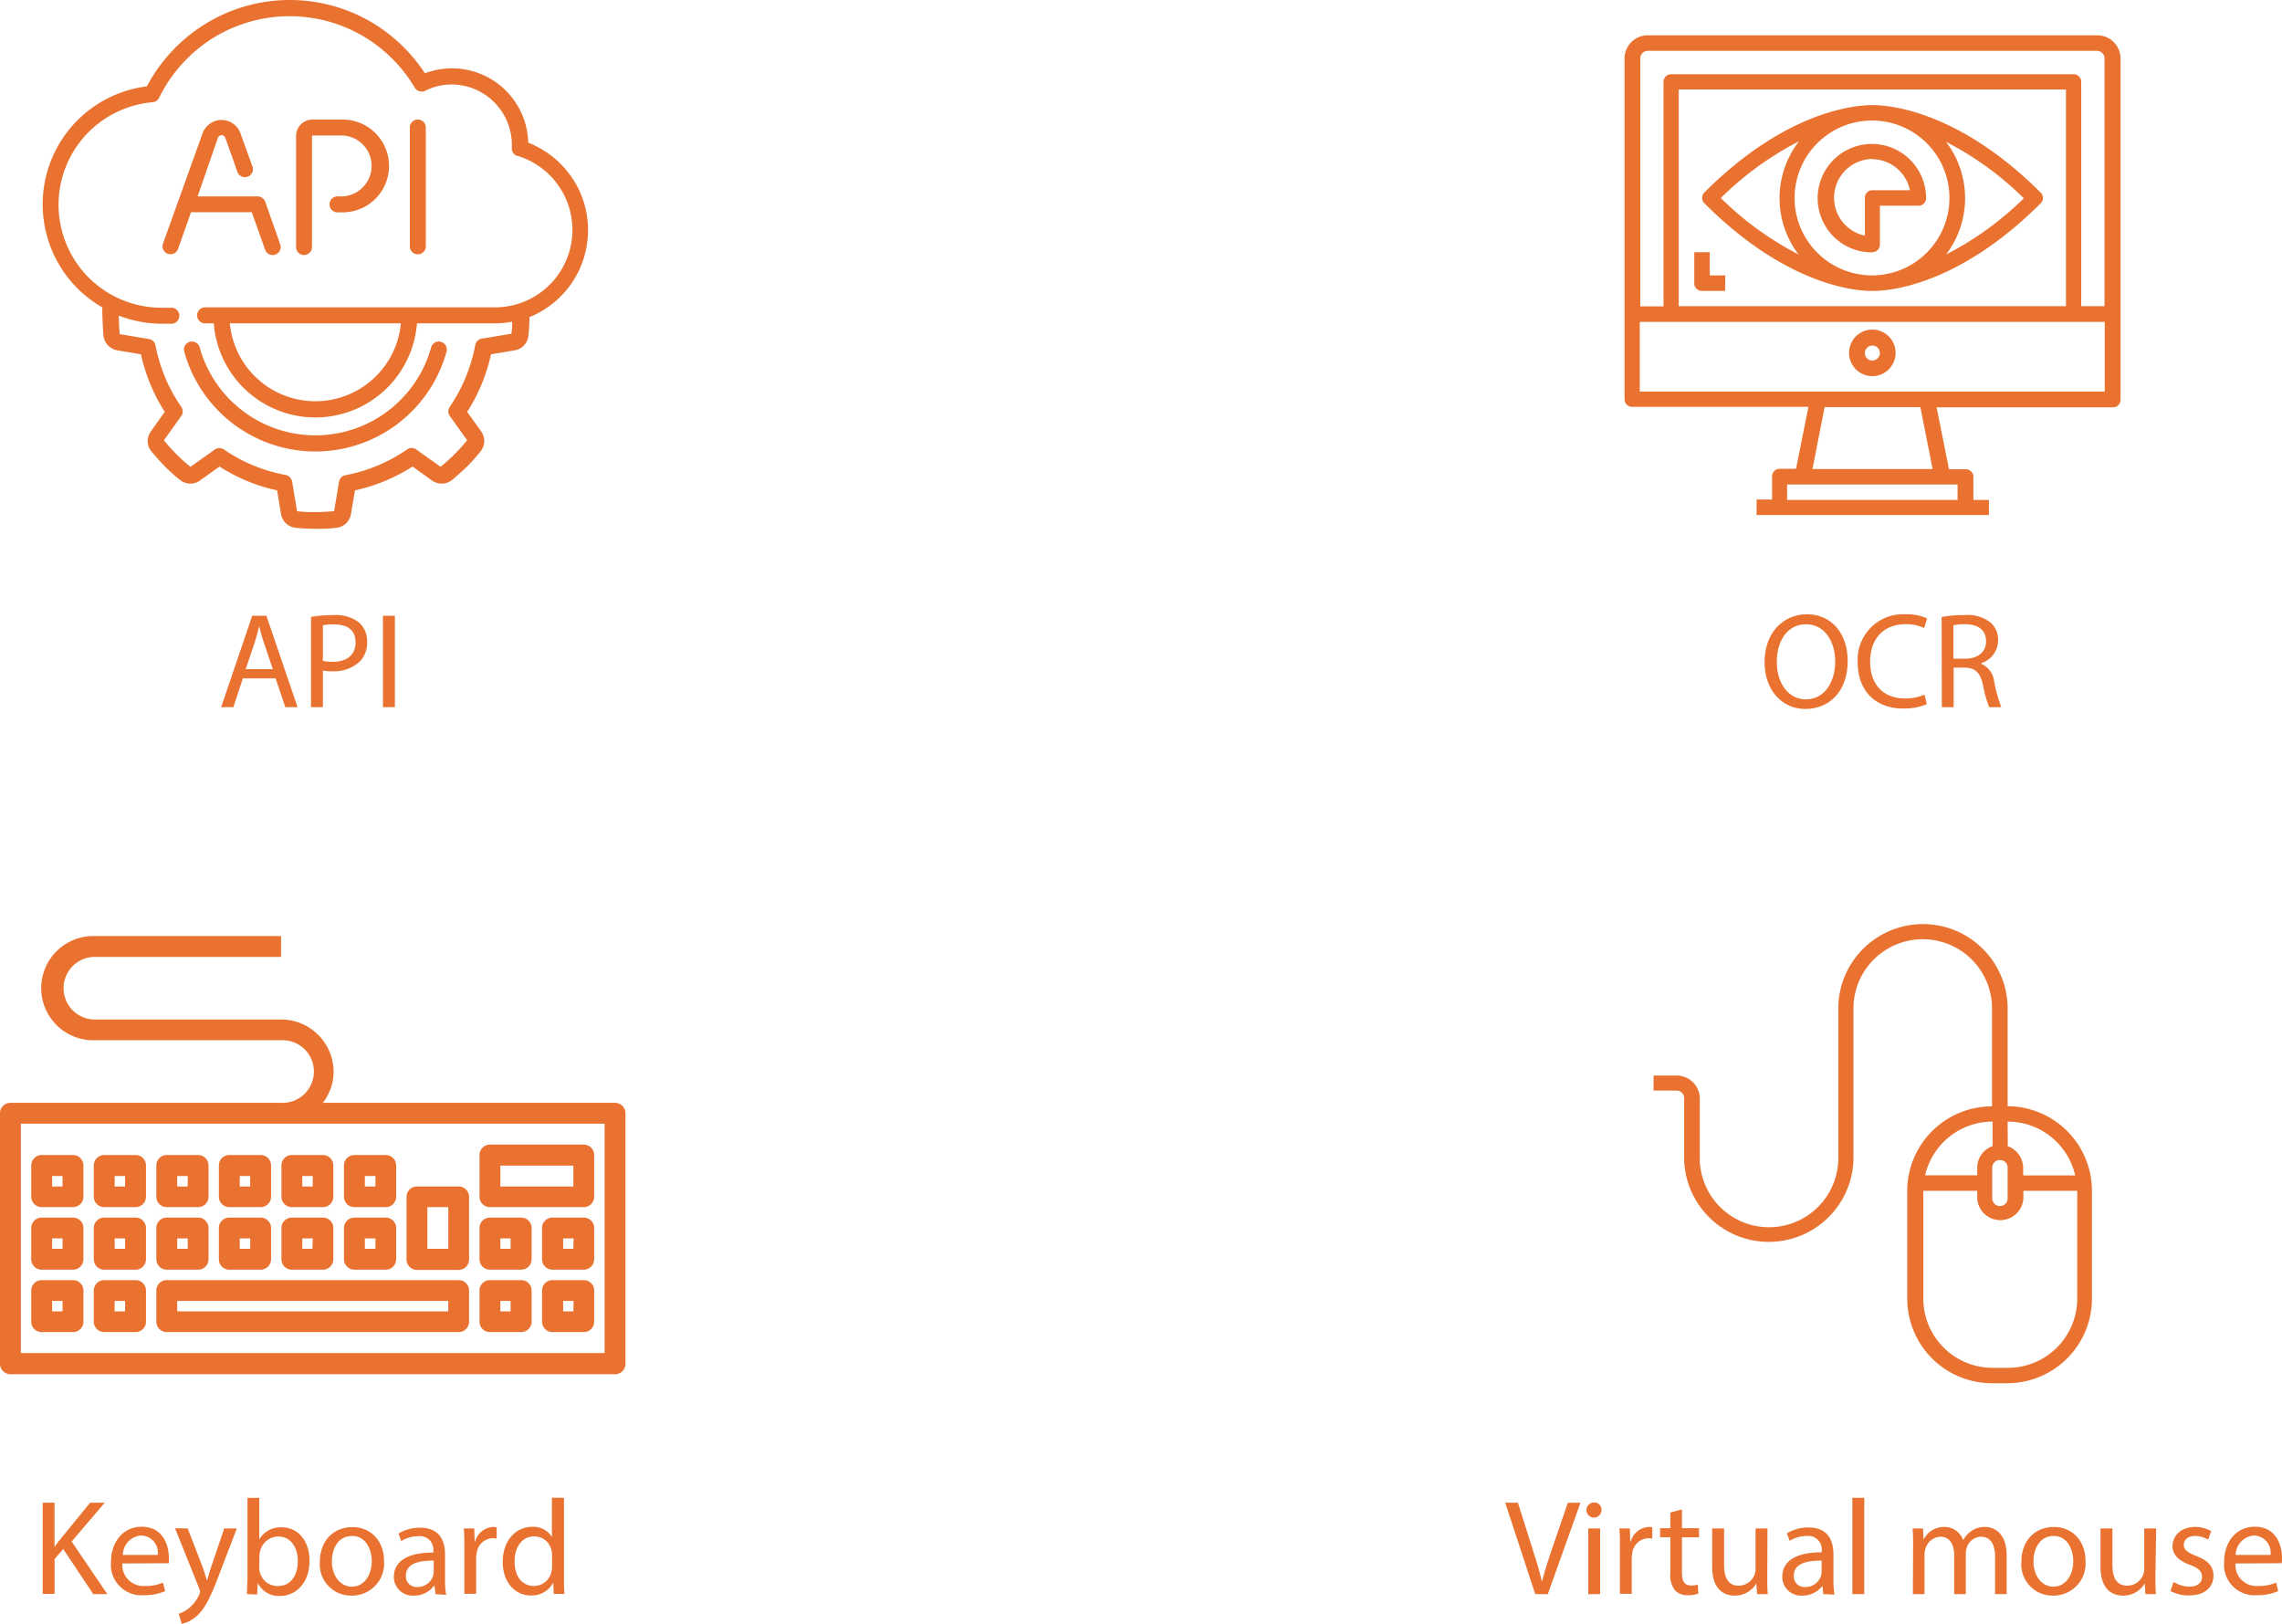 <?xml version="1.0" encoding="UTF-8"?> <svg xmlns="http://www.w3.org/2000/svg" viewBox="0 0 303.91 216.27"><defs><style>.cls-1{fill:#e97231;}</style></defs><g id="Layer_2" data-name="Layer 2"><g id="Layer_1-2" data-name="Layer 1"><path class="cls-1" d="M5.69,200.11H7.26V206h0c.33-.47.65-.9,1-1.3L12,200.11h1.95l-4.41,5.17,4.75,7H12.42l-4-6-1.15,1.33v4.64H5.69Z"></path><path class="cls-1" d="M16.3,208.2a2.8,2.8,0,0,0,3,3,5.75,5.75,0,0,0,2.41-.45l.28,1.14a7.15,7.15,0,0,1-2.91.54,4.06,4.06,0,0,1-4.3-4.4c0-2.64,1.56-4.72,4.1-4.72,2.85,0,3.61,2.51,3.61,4.12,0,.32,0,.58,0,.74ZM21,207.06a2.26,2.26,0,0,0-2.21-2.58,2.63,2.63,0,0,0-2.43,2.58Z"></path><path class="cls-1" d="M25,203.54,27,208.71c.2.57.41,1.26.56,1.78h0c.17-.52.35-1.19.56-1.82l1.74-5.13h1.68l-2.39,6.23c-1.13,3-1.91,4.53-3,5.47a4.3,4.3,0,0,1-1.95,1l-.4-1.34a4.17,4.17,0,0,0,1.39-.77,5,5,0,0,0,1.34-1.77,1.14,1.14,0,0,0,.12-.38,1.22,1.22,0,0,0-.11-.42l-3.23-8.05Z"></path><path class="cls-1" d="M32.89,212.28c0-.6.07-1.48.07-2.26V199.46h1.57V205h0a3.28,3.28,0,0,1,3-1.61c2.17,0,3.7,1.81,3.69,4.46,0,3.13-2,4.68-3.92,4.68a3.11,3.11,0,0,1-2.92-1.64h-.06l-.07,1.44Zm1.64-3.5a2.71,2.71,0,0,0,.07.58A2.45,2.45,0,0,0,37,211.21c1.67,0,2.66-1.35,2.66-3.35,0-1.75-.91-3.25-2.6-3.25a2.53,2.53,0,0,0-2.42,1.95,2.83,2.83,0,0,0-.09.65Z"></path><path class="cls-1" d="M51.14,207.84a4.27,4.27,0,0,1-4.35,4.64A4.15,4.15,0,0,1,42.6,208c0-2.92,1.91-4.64,4.33-4.64S51.14,205.17,51.14,207.84Zm-6.94.09c0,1.91,1.11,3.36,2.66,3.36s2.65-1.43,2.65-3.4c0-1.48-.74-3.35-2.62-3.35S44.2,206.27,44.2,207.93Z"></path><path class="cls-1" d="M58,212.28l-.13-1.1H57.8a3.28,3.28,0,0,1-2.68,1.3A2.5,2.5,0,0,1,52.45,210c0-2.11,1.88-3.27,5.26-3.25v-.18a1.8,1.8,0,0,0-2-2,4.31,4.31,0,0,0-2.27.65l-.37-1a5.44,5.44,0,0,1,2.87-.78c2.68,0,3.33,1.83,3.33,3.58v3.27a12.2,12.2,0,0,0,.14,2.09Zm-.24-4.46c-1.73,0-3.7.27-3.7,2a1.41,1.41,0,0,0,1.5,1.52,2.17,2.17,0,0,0,2.11-1.47,1.47,1.47,0,0,0,.09-.5Z"></path><path class="cls-1" d="M61.84,206.27c0-1,0-1.91-.07-2.73h1.39l.05,1.72h.07a2.63,2.63,0,0,1,2.42-1.92,1.53,1.53,0,0,1,.45.06v1.5a2.12,2.12,0,0,0-.54-.06,2.23,2.23,0,0,0-2.13,2,4.14,4.14,0,0,0-.07.74v4.66H61.84Z"></path><path class="cls-1" d="M75.11,199.46V210c0,.78,0,1.66.07,2.26H73.75l-.07-1.52h0a3.22,3.22,0,0,1-3,1.72c-2.11,0-3.73-1.79-3.73-4.44,0-2.91,1.78-4.7,3.92-4.7a2.93,2.93,0,0,1,2.63,1.34h0v-5.22Zm-1.59,7.64a2.56,2.56,0,0,0-.08-.67,2.33,2.33,0,0,0-2.29-1.84c-1.64,0-2.62,1.44-2.62,3.38,0,1.77.87,3.23,2.59,3.23a2.38,2.38,0,0,0,2.32-1.9,2.49,2.49,0,0,0,.08-.68Z"></path><path class="cls-1" d="M204.46,212.28l-4-12.17h1.69l1.9,6c.52,1.64,1,3.12,1.3,4.55h0c.35-1.41.85-2.95,1.39-4.54l2.06-6h1.68l-4.35,12.17Z"></path><path class="cls-1" d="M213.28,201.09a1,1,0,0,1-2,0,1,1,0,0,1,1-1A.93.93,0,0,1,213.28,201.09Zm-1.76,11.19v-8.74h1.58v8.74Z"></path><path class="cls-1" d="M215.74,206.27c0-1,0-1.91-.07-2.73h1.39l.05,1.72h.07a2.63,2.63,0,0,1,2.42-1.92,1.53,1.53,0,0,1,.45.06v1.5a2.12,2.12,0,0,0-.54-.06,2.23,2.23,0,0,0-2.13,2,5.32,5.32,0,0,0-.07.74v4.66h-1.57Z"></path><path class="cls-1" d="M224,201v2.51h2.27v1.21H224v4.71c0,1.09.3,1.7,1.19,1.7a3.31,3.31,0,0,0,.92-.11l.07,1.19a3.8,3.8,0,0,1-1.41.22,2.17,2.17,0,0,1-1.71-.67,3.23,3.23,0,0,1-.61-2.27v-4.77h-1.36v-1.21h1.36v-2.09Z"></path><path class="cls-1" d="M235.36,209.9c0,.9,0,1.69.07,2.38H234l-.09-1.43h0a3.29,3.29,0,0,1-2.89,1.63c-1.37,0-3-.76-3-3.83v-5.11h1.59v4.84c0,1.66.51,2.78,1.95,2.78a2.3,2.3,0,0,0,2.1-1.44,2.39,2.39,0,0,0,.14-.82v-5.36h1.59Z"></path><path class="cls-1" d="M242.83,212.28l-.13-1.1h0a3.28,3.28,0,0,1-2.67,1.3,2.49,2.49,0,0,1-2.67-2.51c0-2.11,1.87-3.27,5.25-3.25v-.18a1.8,1.8,0,0,0-2-2,4.31,4.31,0,0,0-2.27.65l-.36-1a5.41,5.41,0,0,1,2.87-.78c2.67,0,3.32,1.83,3.32,3.58v3.27a13.31,13.31,0,0,0,.14,2.09Zm-.23-4.46c-1.74,0-3.7.27-3.7,2a1.4,1.4,0,0,0,1.49,1.52,2.19,2.19,0,0,0,2.12-1.47,1.76,1.76,0,0,0,.09-.5Z"></path><path class="cls-1" d="M246.69,199.46h1.59v12.82h-1.59Z"></path><path class="cls-1" d="M254.78,205.91c0-.9,0-1.64-.07-2.37h1.39l.07,1.41h.05a3,3,0,0,1,2.75-1.61,2.59,2.59,0,0,1,2.47,1.76h0a3.57,3.57,0,0,1,1-1.14,3,3,0,0,1,1.93-.62c1.16,0,2.87.76,2.87,3.8v5.14H265.7v-4.95c0-1.67-.61-2.69-1.89-2.69a2.05,2.05,0,0,0-1.88,1.45,2.66,2.66,0,0,0-.13.79v5.4h-1.55v-5.23c0-1.39-.61-2.41-1.82-2.41a2.17,2.17,0,0,0-2,1.59,2.24,2.24,0,0,0-.13.78v5.27h-1.55Z"></path><path class="cls-1" d="M277.74,207.84a4.27,4.27,0,0,1-4.35,4.64,4.15,4.15,0,0,1-4.19-4.5c0-2.92,1.91-4.64,4.33-4.64S277.74,205.17,277.74,207.84Zm-6.93.09c0,1.91,1.1,3.36,2.65,3.36s2.65-1.43,2.65-3.4c0-1.48-.74-3.35-2.61-3.35S270.81,206.27,270.81,207.93Z"></path><path class="cls-1" d="M287.05,209.9c0,.9,0,1.69.07,2.38h-1.4l-.09-1.43h0a3.29,3.29,0,0,1-2.89,1.63c-1.37,0-3-.76-3-3.83v-5.11h1.59v4.84c0,1.66.5,2.78,2,2.78a2.3,2.3,0,0,0,2.09-1.44,2.39,2.39,0,0,0,.14-.82v-5.36h1.59Z"></path><path class="cls-1" d="M289.47,210.66a4.23,4.23,0,0,0,2.09.63c1.16,0,1.7-.58,1.7-1.3s-.45-1.18-1.62-1.61c-1.57-.56-2.31-1.43-2.31-2.47,0-1.41,1.13-2.57,3-2.57a4.37,4.37,0,0,1,2.15.55l-.4,1.15a3.35,3.35,0,0,0-1.79-.5c-.94,0-1.46.54-1.46,1.19s.52,1,1.66,1.48c1.52.57,2.29,1.33,2.29,2.63,0,1.54-1.19,2.62-3.26,2.62a4.92,4.92,0,0,1-2.46-.6Z"></path><path class="cls-1" d="M297.72,208.2a2.79,2.79,0,0,0,3,3,5.75,5.75,0,0,0,2.41-.45l.27,1.14a7.06,7.06,0,0,1-2.9.54,4.06,4.06,0,0,1-4.3-4.4c0-2.64,1.55-4.72,4.1-4.72,2.85,0,3.61,2.51,3.61,4.12,0,.32,0,.58-.05.74Zm4.66-1.14a2.27,2.27,0,0,0-2.21-2.58,2.63,2.63,0,0,0-2.43,2.58Z"></path><path class="cls-1" d="M246.07,88c0,4.19-2.54,6.41-5.65,6.41S235,91.88,235,88.19c0-3.86,2.4-6.39,5.65-6.39S246.07,84.35,246.07,88Zm-9.44.2c0,2.6,1.41,4.93,3.88,4.93s3.9-2.3,3.9-5.06c0-2.42-1.26-4.94-3.88-4.94S236.63,85.49,236.63,88.16Z"></path><path class="cls-1" d="M256.61,93.77a7.76,7.76,0,0,1-3.21.58c-3.43,0-6-2.17-6-6.16a6.05,6.05,0,0,1,6.35-6.39,6.45,6.45,0,0,1,2.89.55l-.38,1.28a5.69,5.69,0,0,0-2.45-.51c-2.86,0-4.75,1.82-4.75,5,0,3,1.71,4.89,4.67,4.89a6.46,6.46,0,0,0,2.57-.5Z"></path><path class="cls-1" d="M258.58,82.16a16.53,16.53,0,0,1,3-.25,4.94,4.94,0,0,1,3.52,1,3,3,0,0,1,1,2.31,3.19,3.19,0,0,1-2.29,3.1v.05a3,3,0,0,1,1.78,2.46,19.8,19.8,0,0,0,.94,3.34h-1.62a15.37,15.37,0,0,1-.81-2.91c-.37-1.68-1-2.31-2.44-2.36h-1.48v5.27h-1.57Zm1.57,5.55h1.61c1.67,0,2.74-.92,2.74-2.31,0-1.58-1.14-2.26-2.8-2.28a5.94,5.94,0,0,0-1.55.15Z"></path><path class="cls-1" d="M32.34,90.34l-1.26,3.83H29.45L33.59,82h1.89l4.15,12.17H38l-1.3-3.83Zm4-1.23-1.19-3.5c-.27-.79-.45-1.51-.63-2.22h0c-.18.72-.38,1.46-.61,2.2l-1.19,3.52Z"></path><path class="cls-1" d="M41.42,82.15a17.76,17.76,0,0,1,3-.24,5,5,0,0,1,3.41,1,3.3,3.3,0,0,1,1.06,2.55,3.56,3.56,0,0,1-.94,2.6,5.05,5.05,0,0,1-3.72,1.33A4.89,4.89,0,0,1,43,89.29v4.88H41.42ZM43,88a5.26,5.26,0,0,0,1.3.13c1.9,0,3.05-.92,3.05-2.6s-1.14-2.38-2.87-2.38a6.8,6.8,0,0,0-1.48.12Z"></path><path class="cls-1" d="M52.59,82V94.17H51V82Z"></path><path class="cls-1" d="M81.91,146.86H43a6.87,6.87,0,0,0,1.43-4.16,7,7,0,0,0-7-6.94h-25a4.17,4.17,0,0,1,0-8.33h25v-2.78h-25a6.94,6.94,0,0,0,0,13.88h25a4.17,4.17,0,1,1,0,8.33H1.39A1.39,1.39,0,0,0,0,148.25v33.32A1.39,1.39,0,0,0,1.39,183H81.91a1.39,1.39,0,0,0,1.39-1.39V148.25A1.39,1.39,0,0,0,81.91,146.86Zm-1.39,33.32H2.78V149.64H80.52Z"></path><path class="cls-1" d="M61.08,170.47H22.21a1.39,1.39,0,0,0-1.39,1.38V176a1.39,1.39,0,0,0,1.39,1.39H61.08A1.39,1.39,0,0,0,62.47,176v-4.17A1.38,1.38,0,0,0,61.08,170.47Zm-1.38,4.16H23.6v-1.39H59.7Z"></path><path class="cls-1" d="M69.41,170.47H65.25a1.38,1.38,0,0,0-1.39,1.38V176a1.39,1.39,0,0,0,1.39,1.39h4.16A1.39,1.39,0,0,0,70.8,176v-4.17A1.38,1.38,0,0,0,69.41,170.47ZM68,174.63H66.64v-1.39H68Z"></path><path class="cls-1" d="M77.74,170.47H73.58a1.38,1.38,0,0,0-1.39,1.38V176a1.39,1.39,0,0,0,1.39,1.39h4.16A1.39,1.39,0,0,0,79.13,176v-4.17A1.38,1.38,0,0,0,77.74,170.47Zm-1.38,4.16H75v-1.39h1.39Z"></path><path class="cls-1" d="M69.41,162.14H65.25a1.38,1.38,0,0,0-1.39,1.38v4.17a1.39,1.39,0,0,0,1.39,1.39h4.16a1.39,1.39,0,0,0,1.39-1.39v-4.17A1.38,1.38,0,0,0,69.41,162.14ZM68,166.3H66.64v-1.39H68Z"></path><path class="cls-1" d="M77.74,162.14H73.58a1.38,1.38,0,0,0-1.39,1.38v4.17a1.39,1.39,0,0,0,1.39,1.39h4.16a1.39,1.39,0,0,0,1.39-1.39v-4.17A1.38,1.38,0,0,0,77.74,162.14Zm-1.38,4.16H75v-1.39h1.39Z"></path><path class="cls-1" d="M9.72,170.47H5.55a1.39,1.39,0,0,0-1.39,1.38V176a1.39,1.39,0,0,0,1.39,1.39H9.72A1.39,1.39,0,0,0,11.11,176v-4.17A1.39,1.39,0,0,0,9.72,170.47Zm-1.39,4.16H6.94v-1.39H8.33Z"></path><path class="cls-1" d="M18.05,170.47H13.88a1.39,1.39,0,0,0-1.39,1.38V176a1.39,1.39,0,0,0,1.39,1.39h4.17A1.39,1.39,0,0,0,19.44,176v-4.17A1.39,1.39,0,0,0,18.05,170.47Zm-1.39,4.16H15.27v-1.39h1.39Z"></path><path class="cls-1" d="M9.72,162.14H5.55a1.39,1.39,0,0,0-1.39,1.38v4.17a1.39,1.39,0,0,0,1.39,1.39H9.72a1.39,1.39,0,0,0,1.39-1.39v-4.17A1.39,1.39,0,0,0,9.72,162.14ZM8.33,166.3H6.94v-1.39H8.33Z"></path><path class="cls-1" d="M18.05,162.14H13.88a1.39,1.39,0,0,0-1.39,1.38v4.17a1.39,1.39,0,0,0,1.39,1.39h4.17a1.39,1.39,0,0,0,1.39-1.39v-4.17A1.39,1.39,0,0,0,18.05,162.14Zm-1.39,4.16H15.27v-1.39h1.39Z"></path><path class="cls-1" d="M26.38,162.14H22.21a1.39,1.39,0,0,0-1.39,1.38v4.17a1.39,1.39,0,0,0,1.39,1.39h4.17a1.39,1.39,0,0,0,1.39-1.39v-4.17A1.39,1.39,0,0,0,26.38,162.14ZM25,166.3H23.6v-1.39H25Z"></path><path class="cls-1" d="M34.71,162.14H30.54a1.39,1.39,0,0,0-1.39,1.38v4.17a1.39,1.39,0,0,0,1.39,1.39h4.17a1.39,1.39,0,0,0,1.39-1.39v-4.17A1.39,1.39,0,0,0,34.71,162.14Zm-1.39,4.16H31.93v-1.39h1.39Z"></path><path class="cls-1" d="M26.38,153.81H22.21a1.39,1.39,0,0,0-1.39,1.38v4.17a1.39,1.39,0,0,0,1.39,1.39h4.17a1.39,1.39,0,0,0,1.39-1.39v-4.17A1.39,1.39,0,0,0,26.38,153.81ZM25,158H23.6v-1.39H25Z"></path><path class="cls-1" d="M34.71,153.81H30.54a1.39,1.39,0,0,0-1.39,1.38v4.17a1.39,1.39,0,0,0,1.39,1.39h4.17a1.39,1.39,0,0,0,1.39-1.39v-4.17A1.39,1.39,0,0,0,34.71,153.81ZM33.32,158H31.93v-1.39h1.39Z"></path><path class="cls-1" d="M9.72,153.81H5.55a1.39,1.39,0,0,0-1.39,1.38v4.17a1.39,1.39,0,0,0,1.39,1.39H9.72a1.39,1.39,0,0,0,1.39-1.39v-4.17A1.39,1.39,0,0,0,9.72,153.81ZM8.33,158H6.94v-1.39H8.33Z"></path><path class="cls-1" d="M18.05,153.81H13.88a1.39,1.39,0,0,0-1.39,1.38v4.17a1.39,1.39,0,0,0,1.39,1.39h4.17a1.39,1.39,0,0,0,1.39-1.39v-4.17A1.39,1.39,0,0,0,18.05,153.81ZM16.66,158H15.27v-1.39h1.39Z"></path><path class="cls-1" d="M43,162.14H38.87a1.39,1.39,0,0,0-1.39,1.38v4.17a1.39,1.39,0,0,0,1.39,1.39H43a1.39,1.39,0,0,0,1.39-1.39v-4.17A1.39,1.39,0,0,0,43,162.14Zm-1.39,4.16H40.26v-1.39h1.39Z"></path><path class="cls-1" d="M51.37,162.14H47.2a1.39,1.39,0,0,0-1.39,1.38v4.17a1.39,1.39,0,0,0,1.39,1.39h4.17a1.39,1.39,0,0,0,1.39-1.39v-4.17A1.39,1.39,0,0,0,51.37,162.14ZM50,166.3H48.59v-1.39H50Z"></path><path class="cls-1" d="M43,153.81H38.87a1.39,1.39,0,0,0-1.39,1.38v4.17a1.39,1.39,0,0,0,1.39,1.39H43a1.39,1.39,0,0,0,1.39-1.39v-4.17A1.39,1.39,0,0,0,43,153.81ZM41.65,158H40.26v-1.39h1.39Z"></path><path class="cls-1" d="M51.37,153.81H47.2a1.39,1.39,0,0,0-1.39,1.38v4.17a1.39,1.39,0,0,0,1.39,1.39h4.17a1.39,1.39,0,0,0,1.39-1.39v-4.17A1.39,1.39,0,0,0,51.37,153.81ZM50,158H48.59v-1.39H50Z"></path><path class="cls-1" d="M61.08,158H55.53a1.39,1.39,0,0,0-1.39,1.39v8.33a1.39,1.39,0,0,0,1.39,1.39h5.55a1.39,1.39,0,0,0,1.39-1.39v-8.33A1.39,1.39,0,0,0,61.08,158ZM59.7,166.3H56.92v-5.55H59.7Z"></path><path class="cls-1" d="M77.74,152.42H65.25a1.39,1.39,0,0,0-1.39,1.39v5.55a1.39,1.39,0,0,0,1.39,1.39H77.74a1.39,1.39,0,0,0,1.39-1.39v-5.55A1.39,1.39,0,0,0,77.74,152.42ZM76.36,158H66.64v-2.78h9.72Z"></path><path class="cls-1" d="M78.31,30.62a12.29,12.29,0,0,0-2.47-7.43A12.56,12.56,0,0,0,70.35,19,10.16,10.16,0,0,0,56.59,9.76a21.74,21.74,0,0,0-7.2-6.85,21.47,21.47,0,0,0-22.31.44,21.73,21.73,0,0,0-7.52,8.15,15.83,15.83,0,0,0-5.94,29.43c0,1.12.09,2.94.16,3.72a2.22,2.22,0,0,0,1.83,2l3.16.53a23.69,23.69,0,0,0,3.17,7.67l-1.85,2.6a2.19,2.19,0,0,0,.08,2.67c.58.7,1.18,1.36,1.79,2a24.31,24.31,0,0,0,2,1.78,2.19,2.19,0,0,0,2.67.09l2.6-1.86a23.29,23.29,0,0,0,7.67,3.17l.53,3.17a2.19,2.19,0,0,0,2,1.82c.9.09,1.79.13,2.65.13s1.76,0,2.66-.13a2.2,2.2,0,0,0,2-1.82l.53-3.17a23.47,23.47,0,0,0,7.67-3.17l2.6,1.86a2.21,2.21,0,0,0,2.67-.08c.7-.58,1.36-1.18,2-1.79a26.12,26.12,0,0,0,1.78-2,2.19,2.19,0,0,0,.09-2.67l-1.86-2.6a23.47,23.47,0,0,0,3.17-7.67l3.16-.53a2.2,2.2,0,0,0,1.83-2c.08-.82.12-1.64.13-2.42A12.47,12.47,0,0,0,78.31,30.62ZM65.88,40.93H27.22a1.07,1.07,0,0,0,0,2.13h1.25a13.57,13.57,0,0,0,27.06,0H65.88a12.87,12.87,0,0,0,2.33-.22c0,.53,0,1.06-.11,1.61,0,0,0,0-.06,0l-3.88.65a1.06,1.06,0,0,0-.87.85,21.57,21.57,0,0,1-3.39,8.22,1.05,1.05,0,0,0,0,1.22l2.28,3.19a.07.07,0,0,1,0,.09c-.53.64-1.08,1.25-1.65,1.82s-1.17,1.11-1.81,1.64a.07.07,0,0,1-.09,0l-3.2-2.28a1.05,1.05,0,0,0-1.21,0A21.41,21.41,0,0,1,46,63.28a1.05,1.05,0,0,0-.85.87L44.51,68a.09.09,0,0,1-.06.07c-.83.08-1.65.12-2.45.12s-1.62,0-2.45-.12a.08.08,0,0,1,0-.07l-.65-3.88a1.08,1.08,0,0,0-.86-.87,21.36,21.36,0,0,1-8.21-3.39,1.07,1.07,0,0,0-1.22,0l-3.2,2.28a.06.06,0,0,1-.08,0,24.25,24.25,0,0,1-1.82-1.64c-.56-.57-1.12-1.18-1.65-1.82a.1.1,0,0,1,0-.09l2.28-3.19a1.07,1.07,0,0,0,0-1.22A21.43,21.43,0,0,1,20.71,46a1.05,1.05,0,0,0-.87-.85L16,44.5s-.06,0-.06,0c-.07-.7-.1-1.7-.12-2.47a16,16,0,0,0,5.76,1.08h1.13a1.07,1.07,0,1,0,0-2.13H21.54a13.71,13.71,0,0,1-1.2-27.37A1.06,1.06,0,0,0,21.2,13a19.5,19.5,0,0,1,7-7.83,19.37,19.37,0,0,1,20.1-.39,19.52,19.52,0,0,1,6.94,6.9,1.08,1.08,0,0,0,1.39.41,7.84,7.84,0,0,1,3.54-.84,8.05,8.05,0,0,1,8,8c0,.09,0,.19,0,.29s0,.11,0,.17A1,1,0,0,0,69,20.78a10.31,10.31,0,0,1-3.07,20.15ZM53.39,43.06a11.44,11.44,0,0,1-22.78,0Z"></path><path class="cls-1" d="M25.28,45.52a1.05,1.05,0,0,0-.74,1.31,18.12,18.12,0,0,0,34.93,0,1.07,1.07,0,0,0-.74-1.31,1.05,1.05,0,0,0-1.31.74,16,16,0,0,1-30.83,0A1.06,1.06,0,0,0,25.28,45.52Z"></path><path class="cls-1" d="M37.32,32.54l-2-5.68a1.1,1.1,0,0,0-1-.71h-8L29,18.41A.55.55,0,0,1,29.5,18a.54.54,0,0,1,.51.37L31.66,23a1.07,1.07,0,0,0,2-.72L32,17.69a2.68,2.68,0,0,0-5,0L21.67,32.54a1.07,1.07,0,0,0,2,.72l1.77-5h8.09l1.78,5a1.05,1.05,0,0,0,1,.7,1.13,1.13,0,0,0,.36-.06A1.07,1.07,0,0,0,37.32,32.54Z"></path><path class="cls-1" d="M45.63,15.92h-4a2.19,2.19,0,0,0-2.2,2.2V32.9a1.06,1.06,0,0,0,2.12,0V18.12a.09.09,0,0,1,.08-.08h4a4.06,4.06,0,0,1,0,8.11h-.57a1.07,1.07,0,1,0,0,2.13h.57a6.18,6.18,0,0,0,0-12.36Z"></path><path class="cls-1" d="M55.65,15.92A1.06,1.06,0,0,0,54.58,17V32.9a1.07,1.07,0,0,0,2.13,0V17A1.06,1.06,0,0,0,55.65,15.92Z"></path><path class="cls-1" d="M279.27,4.7H219.45a3.1,3.1,0,0,0-3.1,3.1V53.18a1,1,0,0,0,1,1h23.49l-1.65,8.25H237a1,1,0,0,0-1,1v3.09h-2.06v2.07h30.94V66.58h-2.07V63.49a1,1,0,0,0-1-1h-2.25l-1.65-8.25h23.5a1,1,0,0,0,1-1V7.8A3.1,3.1,0,0,0,279.27,4.7ZM219.45,6.77h59.82a1,1,0,0,1,1,1v33h-3.1V10.89a1,1,0,0,0-1-1H222.54a1,1,0,0,0-1,1V40.8h-3.09V7.8A1,1,0,0,1,219.45,6.77Zm55.69,34H223.57V11.92h51.57ZM260.7,66.58H238V64.52H260.7Zm-3.32-4.12h-16L243,54.21h12.75Zm-39-10.32V42.86H280.3v9.28Z"></path><path class="cls-1" d="M249.36,43.89a3.1,3.1,0,1,0,3.09,3.1A3.1,3.1,0,0,0,249.36,43.89Zm0,4.13a1,1,0,1,1,1-1A1,1,0,0,1,249.36,48Z"></path><path class="cls-1" d="M226.67,38.74h3.09V36.67H227.7V33.58h-2.06v4.13A1,1,0,0,0,226.67,38.74Z"></path><path class="cls-1" d="M249.14,38.74h.43c1.72,0,11.07-.54,22.18-11.65a1,1,0,0,0,0-1.46C260,13.9,250.25,14,249.36,14S238.7,13.9,227,25.62a1,1,0,0,0,0,1.46C238.08,38.19,247.42,38.74,249.14,38.74Zm.22-22.69A10.31,10.31,0,1,1,239,26.36,10.32,10.32,0,0,1,249.36,16.05Zm9.81,17.84a12.36,12.36,0,0,0,0-15,42.39,42.39,0,0,1,10.36,7.52A42.23,42.23,0,0,1,259.17,33.89Zm-19.64-15a12.36,12.36,0,0,0,0,15,42.58,42.58,0,0,1-10.36-7.52A42.58,42.58,0,0,1,239.53,18.84Z"></path><path class="cls-1" d="M249.36,33.58a1,1,0,0,0,1-1V27.39h5.15a1,1,0,0,0,1-1,7.22,7.22,0,1,0-7.22,7.22Zm0-12.38a5.17,5.17,0,0,1,5,4.13h-5a1,1,0,0,0-1,1v5.05a5.16,5.16,0,0,1,1-10.21Z"></path><path class="cls-1" d="M267.37,147.31V134a11.28,11.28,0,0,0-22.55,0v20.5a9.23,9.23,0,0,1-18.45,0v-8.2a3.07,3.07,0,0,0-3.08-3.07h-3.07v2h3.07a1,1,0,0,1,1,1v8.2a11.28,11.28,0,0,0,22.55,0V134a9.23,9.23,0,0,1,18.45,0v13.33A11.28,11.28,0,0,0,254,158.58v14.35a11.28,11.28,0,0,0,11.28,11.27h2.05a11.28,11.28,0,0,0,11.27-11.27V158.58A11.28,11.28,0,0,0,267.37,147.31Zm0,2.05a9.22,9.22,0,0,1,9,7.17h-6.93v-1a3.09,3.09,0,0,0-2.05-2.89Zm-1,5.12a1,1,0,0,1,1,1v4.1a1,1,0,0,1-2.05,0v-4.1A1,1,0,0,1,266.34,154.48Zm-1-5.12v3.26a3.06,3.06,0,0,0-2.05,2.89v1h-6.94A9.23,9.23,0,0,1,265.32,149.36Zm11.27,23.57a9.23,9.23,0,0,1-9.22,9.22h-2.05a9.23,9.23,0,0,1-9.23-9.22V158.58h7.18v1a3.08,3.08,0,0,0,6.15,0v-1h7.17Z"></path></g></g></svg> 